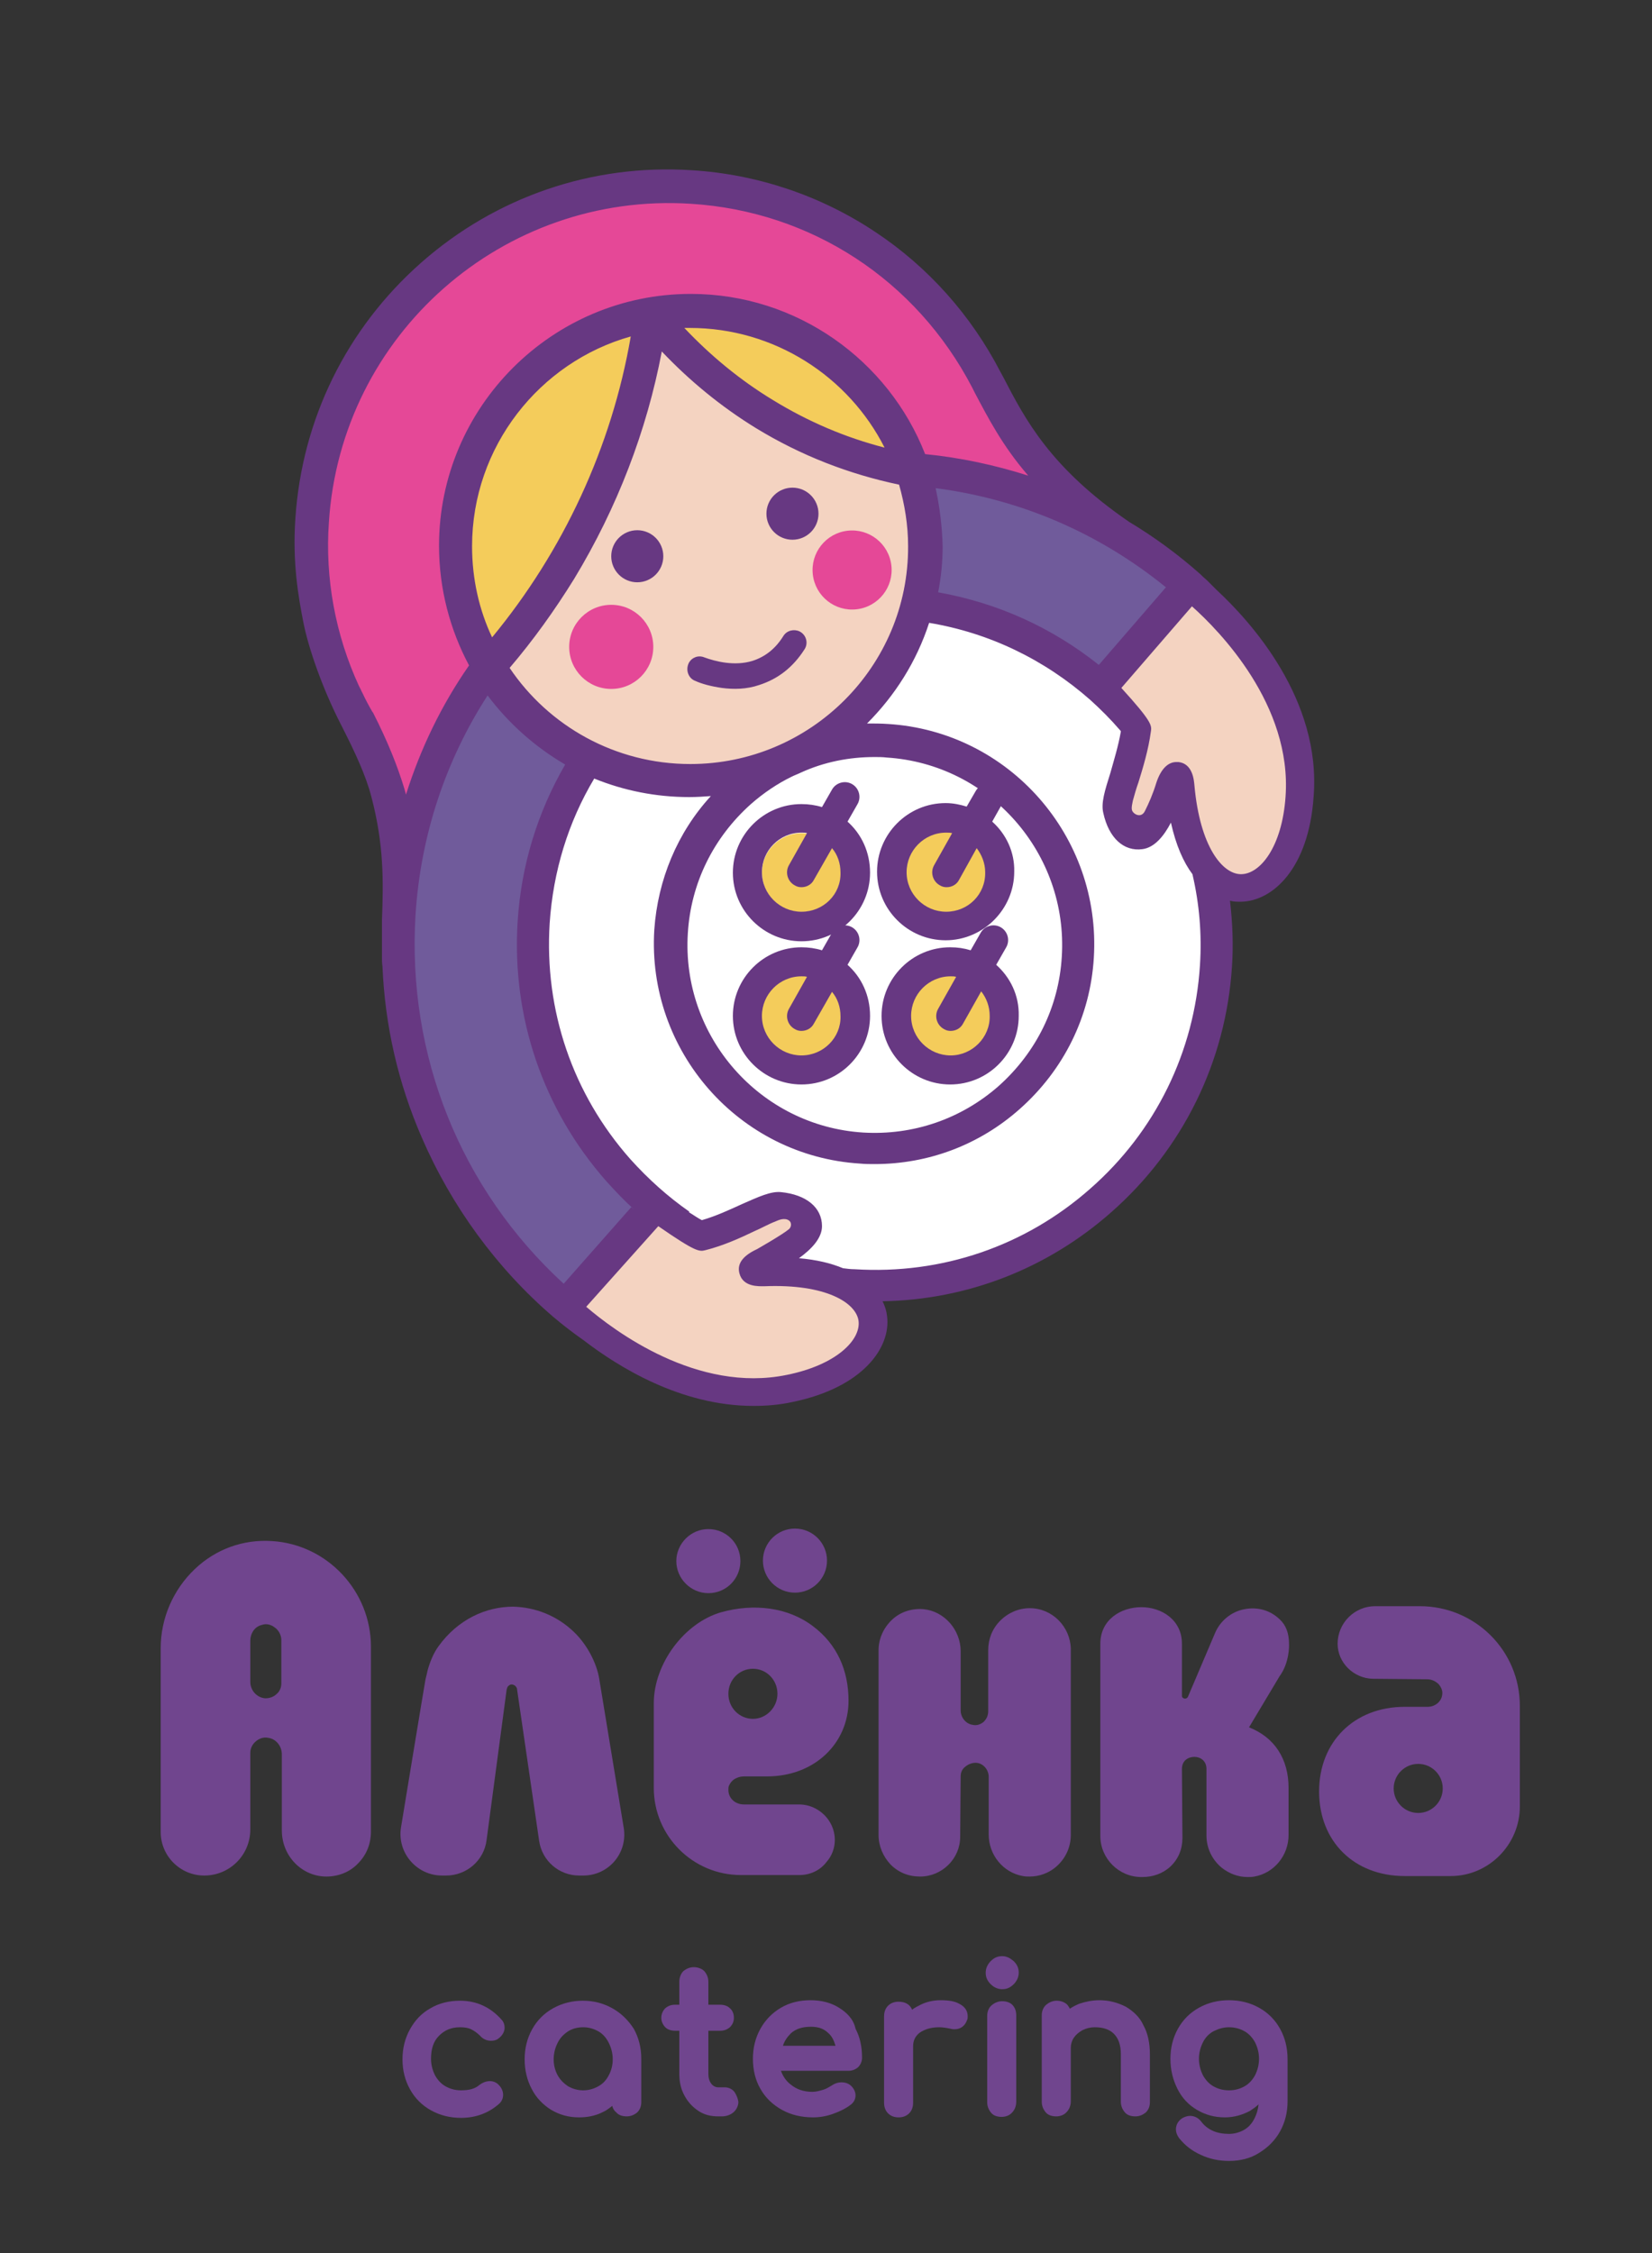 <?xml version="1.0" encoding="UTF-8"?> <!-- Generator: Adobe Illustrator 23.0.0, SVG Export Plug-In . SVG Version: 6.00 Build 0) --> <svg xmlns="http://www.w3.org/2000/svg" xmlns:xlink="http://www.w3.org/1999/xlink" id="Слой_1" x="0px" y="0px" viewBox="0 0 330 450" style="enable-background:new 0 0 330 450;" xml:space="preserve"><rect x="0" y="0" width="330" height="450" fill="#333333" stroke="none"/> <style type="text/css"> .st0{fill:#E54897;} .st1{fill:#9B4C96;} .st2{fill:#705B9B;} .st3{fill:#CF3B4A;stroke:#20201F;stroke-width:9.213;stroke-miterlimit:10;} .st4{fill:#F7E3D8;stroke:#158F3E;stroke-width:8.127;stroke-miterlimit:10;} .st5{fill:#FFFFFF;} .st6{fill:#F4D3C1;} .st7{fill:#F4CC5B;} .st8{fill:#673882;} .st9{fill:#EDB864;stroke:#673882;stroke-width:4.686;stroke-linecap:round;stroke-miterlimit:10;} .st10{fill:#70458E;} </style> <g> <g> <path class="st0" d="M223.8,107c-17-11.7-22.2-22.3-26.7-31c0-0.1-0.1-0.1-0.1-0.1c-11.1-21.5-32.9-36.8-58.8-38.4 C98.9,34.9,64.9,64.7,62.4,104c-0.8,12.2,1.6,23.9,6.3,34.3l0,0c0,0.1,0.1,0.1,0.1,0.2c0,0,0,0.1,0.1,0.1c0.2,0.4,0.4,0.8,0.6,1.2 c0.7,1.3,1.4,2.7,2.1,4c2.8,5.5,4.7,10.1,6,14.8c2.6,9.7,2.6,17.2,2.2,25.6c-0.3,6.2-0.1,12.2,1.1,19.8l13-36.2 c10.1,6.8,22.2,11.2,35.3,12c39.3,2.5,73.2-27.3,75.7-66.6c0.3-4,0.2-7.9-0.2-11.8C214.7,106.3,241.7,119.3,223.8,107z"></path> <path class="st1" d="M163.4,106.2c-0.5,0.3-1.1,0.5-1.4,0.9c0.8,0.9,1.5,1.9,2.1,2.8c0.1,0.1,0.1,0.1,0.1,0.2 C164,108.8,163.7,107.5,163.4,106.2z"></path> <g> <path class="st2" d="M106.7,184.3c0.7-11.5,4.3-22.1,9.9-31.2c-2.2-1.6-4.3-3.2-6-5.2c-4.4-5-7.9-10.9-12-16.2 C87.8,146,81,163.5,79.8,182.6c-2,30.7,10.9,59,32.4,77.8c4.1-3.3,8-6.6,11.6-10.7c2.5-2.9,5-5.7,7.5-8.5 C115.1,227.7,105.3,207,106.7,184.3z"></path> <path class="st2" d="M181.9,93.7c2.1,5.2,3.7,10.6,3.1,16.3c-0.3,3.1-1.1,6.2-1.6,9.4c-0.1,0.5-0.1,1-0.2,1.6 c14,1.7,26.7,7.6,36.7,16.4c1.4-3.1,3-6,6-8.5c3.3-2.7,9.7-5.4,10.2-10.2c0.1-0.9,0.4-1.6,0.8-2.3C222,103.6,203,95.3,181.9,93.7 z"></path> </g> <g> <defs> <path id="SVGID_1_" d="M177.2,151.3c-0.8-0.1-1.6-0.1-2.4-0.1c-9.1,0-17.8,3.3-24.7,9.3c-7.5,6.6-12,15.8-12.6,25.8 c-1.3,20.6,14.4,38.5,35,39.8c10,0.6,19.6-2.7,27.1-9.3c7.5-6.6,12-15.8,12.6-25.8C213.5,170.4,197.8,152.6,177.2,151.3z"></path> </defs> <use xlink:href="#SVGID_1_" style="overflow:visible;fill:#FFFFFF;"></use> <clipPath id="SVGID_2_"> <use xlink:href="#SVGID_1_" style="overflow:visible;"></use> </clipPath> </g> <path class="st3" d="M139.6,138.9"></path> <path class="st4" d="M237.7,117.1"></path> <path class="st4" d="M113.1,261.2"></path> <path class="st5" d="M179.2,120.6c-37.6-2.4-70.1,26.1-72.4,63.8c-1.9,30.4,16.3,57.3,43.2,67.9c6.4,2.5,13.3,4.1,20.6,4.6 c37.6,2.4,70.1-26.1,72.4-63.8c1.4-21.8-7.6-41.9-22.8-55.4C209.1,127.9,195,121.6,179.2,120.6z"></path> <ellipse transform="matrix(0.256 -0.967 0.967 0.256 -52.347 309.341)" class="st5" cx="174.8" cy="188.7" rx="40.7" ry="40.7"></ellipse> <path class="st6" d="M220.1,137.5l17.7-20.4c0,0,23.6,18.1,21.9,42.2c-1.7,23.2-21.3,26.1-23.9-2.1c-0.4-4.7-1.9,0-1.9,0 s-2.8,9.4-5.9,9.8c-3.1,0.4-4.2-3.5-4.6-5c-0.6-2.5,2.9-9.3,3.7-16.2C227.2,145,220.1,137.5,220.1,137.5z"></path> <path class="st6" d="M131.1,241.1l-18,20.1c0,0,21,21.1,44.7,16.2c22.7-4.7,23.1-24.5-5.2-23.4c-4.7,0.2-0.2-1.9-0.2-1.9 s8.9-4,8.9-7.1s-3.8-4.2-5.4-4.3c-2.5-0.2-9,4.5-15.8,6.2C139.4,247,131.1,241.1,131.1,241.1z"></path> <path class="st6" d="M137.9,65.5c-24,0-43.6,19.5-43.6,43.6s19.5,43.6,43.6,43.6c24,0,43.6-19.5,43.6-43.6S161.9,65.5,137.9,65.5z "></path> <path class="st7" d="M182.4,93.2c-1.1-4.5-3.4-9.7-6.4-13.2c-3.1-3.6-6.9-7.3-11.3-8.9c-2.3-0.8-4.7-1.5-7-2.5 c-2.1-0.9-4.1-2.1-6.3-2.7c-5.3-1.3-11.6-1.7-17.1-1.8c-1,0-2,0-3.1,0.1c13,15.6,31.2,26.2,51.3,29.8 C182.6,93.7,182.5,93.5,182.4,93.2z"></path> <path class="st7" d="M117.5,67.6c-2.6,1.2-4.5,3.2-6.6,5c-1.8,1.5-3.8,2.8-5.7,4.2c-2.3,1.7-4.6,3.4-6.4,5.7 c-1.4,1.8-2.6,3.5-4.3,5c-0.3,0.9-0.6,1.8-0.9,2.7c-2.3,8.3-4.5,18-2.1,26.5c1.2,4.2,2.8,8.4,5.1,12c0.7,1.1,1.4,2,2.1,3.1 c16.4-18.9,27.3-42.3,31-67.4C125.6,64.8,121.2,65.9,117.5,67.6z"></path> <path class="st8" d="M243,117.8c-0.3-0.3-1.2-1.2-1.9-1.9c-0.6-0.5-1-0.9-1.3-1.2c-4.5-4-9.3-7.5-14.3-10.5 c-15.7-10.8-20.7-20.4-25.1-28.9l-0.6-1.1c-5.8-11.2-14.4-20.9-25-27.9c-10.8-7.2-23.5-11.5-36.6-12.3c-19.9-1.3-39.1,5.3-54,18.4 c-15,13.2-23.9,31.4-25.2,51.2c-0.6,8.8,0.6,15.6,1.6,20.7c1,5.1,3.8,13.2,7.5,20.4c2.8,5.5,5,10.2,6.1,14.5 c2.5,9.5,2.4,16.8,2.1,24.6c0,0.3,0,0.5,0,0.8c0,0.4,0,0.7,0,1.1c0,0.6,0,1.3,0,1.9c0,0.3,0,0.5,0,0.8c0,0.8,0,1.6,0,2.3 c0,0.1,0,0.3,0,0.4c0,0.6,0,1.3,0.1,1.9c0.5,11.8,3.1,23.3,7.9,34.3c5.9,13.6,14.9,26,26.2,35.7c2,1.7,4.1,3.3,6.1,4.7 c6.9,5.3,19.4,13.1,33.9,13.1c2.6,0,5.2-0.2,7.9-0.8c14-2.9,19.6-10.9,18.8-17.1c-0.1-1-0.4-2-0.9-3c16.9-0.3,32.9-6.5,45.7-17.8 c14.3-12.6,22.9-30.1,24.1-49.1c0.3-4.4,0.1-8.8-0.4-13.1c0.7,0.2,1.4,0.2,2.1,0.2c0,0,0.1,0,0.1,0c6.3-0.1,13.5-6.6,14.5-20.9 C264,139.7,249.8,124.1,243,117.8z M186.9,97.5c17,2.2,32.7,9,46,19.8l-13.4,15.5c-9.4-7.5-20.3-12.4-32.1-14.5 c0.6-3,0.9-6.1,0.9-9.2C188.2,105.1,187.7,101.2,186.9,97.5z M74.5,142.3l-0.1-0.1c-0.7-1.2-1.4-2.5-2-3.8c-0.2-0.3-0.3-0.7-0.5-1 l-0.2-0.4c-4.7-10.2-6.8-21.5-6-32.7c2.4-37.5,34.8-66,72.3-63.6c24,1.5,45,15.2,56.2,36.7l0.5,1c2.6,4.9,5.5,10.6,10.7,16.6 c-6.6-2.1-13.5-3.6-20.6-4.3c-7.3-18.7-25.6-32-46.8-32c-27.7,0-50.3,22.6-50.3,50.3c0,8.6,2.2,16.8,6,23.9 c-5.5,7.9-9.7,16.6-12.6,25.8c-0.1-0.4-0.2-0.7-0.3-1.1C79.4,153,77.5,148.2,74.5,142.3z M137.9,152.6c-15,0-28.3-7.6-36.1-19.2 c4.7-5.5,9-11.5,12.9-17.8c8.6-14.2,14.5-29.6,17.5-45.4c5.5,5.8,11.8,11,18.8,15.3c9,5.5,18.6,9.2,28.6,11.3 c1.1,3.9,1.8,8,1.8,12.3C181.5,133.1,161.9,152.6,137.9,152.6z M174.7,151.2c0.8,0,1.6,0,2.4,0.1c20.6,1.3,36.3,19.2,35,39.8 c-0.6,10-5.1,19.1-12.6,25.8c-7.5,6.6-17.1,9.9-27.1,9.3c-20.6-1.3-36.3-19.2-35-39.8c0.6-10,5.1-19.1,12.6-25.8 c2.5-2.2,5.3-4.1,8.2-5.5c0.6-0.3,1.2-0.5,1.8-0.8C164.6,152.2,169.6,151.2,174.7,151.2z M98.3,127.3c-2.6-5.5-4-11.7-4-18.2 c0-19.9,13.5-36.8,31.7-41.9C122.2,89.3,112.5,110.1,98.3,127.3z M136.7,65.5c0.4,0,0.8,0,1.1,0c16.9,0,31.7,9.7,38.9,23.9 c-7.8-2-15.3-5.2-22.3-9.5C147.8,75.9,141.9,71,136.7,65.5z M112.6,256.4C92,237.5,81.3,210.8,83,182.8c1-15.9,6-30.9,14.4-43.9 c4.2,5.6,9.5,10.3,15.5,13.8c-5.5,9.5-8.8,20.1-9.5,31.4c-1.2,19.1,5.1,37.5,17.7,51.8c1.8,2,3.6,3.9,5.6,5.7l0,0l-0.6-0.5 L112.6,256.4z M157.2,274.6c-17.9,3.7-34.5-8.8-40.1-13.6l14.4-16.1c7.5,5.2,8.2,5.1,9.4,4.8c3.6-0.9,7.1-2.5,9.8-3.8 c1.4-0.6,3-1.5,4.1-1.9c0.3-0.1,1.5-0.8,2.5-0.4c1,0.4,0.8,1.5,0.3,1.9c-1.3,1.1-6.4,4-6.4,4c-2.8,1.3-4,2.9-3.5,4.8 c0.7,2.8,3.9,2.6,5,2.6c12.3-0.5,18.3,3.3,18.8,6.9C172,267.6,167.1,272.6,157.2,274.6z M239.7,192.8 c-1.1,17.3-8.9,33.2-21.9,44.6c-13,11.5-29.7,17.2-47.1,16.1c-0.8,0-1.5-0.1-2.3-0.2c-2.4-1-5.3-1.7-8.8-2c2.5-1.8,4.6-4,4.6-6.4 c0-3.7-3.1-6.3-8.2-6.8c-2-0.2-4.4,0.9-7.8,2.4c-2.4,1.1-5.2,2.4-8,3.2c-0.6-0.3-1.5-0.9-2.6-1.6c0,0,0,0,0.1-0.1 c-4.3-3-8.2-6.5-11.8-10.5c-11.5-13-17.2-29.7-16.1-47.1c0.7-10.4,3.7-20.2,8.9-28.9c5.9,2.4,12.3,3.7,19,3.7 c1.5,0,2.9-0.1,4.3-0.2c-6.7,7.3-10.6,16.7-11.3,26.7c-1.5,24.2,16.9,45.2,41.1,46.7c1,0.1,1.9,0.1,2.9,0.1c10.7,0,20.9-3.8,29-11 c8.8-7.8,14.1-18.5,14.8-30.2c1.5-24.2-16.9-45.2-41.1-46.7c-1.4-0.1-2.8-0.1-4.2-0.1c5.6-5.6,9.9-12.4,12.4-20.1 c12,2,23,7.3,32.2,15.4c2.1,1.9,4.1,3.9,5.9,6c0.1,0.1,0.2,0.2,0.2,0.3c-0.5,2.9-1.4,5.8-2.1,8.3c-1.1,3.5-1.9,6-1.4,8 c1.1,5,4.1,7.7,7.8,7.2c2.4-0.3,4.3-2.6,5.7-5.3c1,4.5,2.5,7.9,4.3,10.3C239.6,180.6,240.1,186.7,239.7,192.8z M256.8,159.1 c-0.7,10.1-5.1,15.5-8.9,15.5c0,0,0,0,0,0c-3.7,0-8.2-5.5-9.3-17.7c-0.1-1.2-0.4-4.4-3.2-4.7c-0.1,0-0.3,0-0.4,0 c-1.7,0-3.1,1.4-4,4.1l0,0c-0.7,2.3-1.5,4.1-2.3,5.7c-0.8,1.6-2.5,0.5-2.6-0.3c-0.1-0.6,0.1-1.2,0.2-1.8c0.3-1.1,0.7-2.5,1.1-3.6 c0.9-2.9,2-6.5,2.5-10.2c0.2-1.2,0.2-2-5.9-8.7l14.1-16.3C243.6,126,258.1,140.8,256.8,159.1z"></path> <circle class="st0" cx="122.1" cy="129.2" r="8.4"></circle> <ellipse transform="matrix(0.993 -0.116 0.116 0.993 -12.095 20.598)" class="st0" cx="170.3" cy="113.8" rx="7.9" ry="7.9"></ellipse> <circle class="st8" cx="127.3" cy="111.1" r="5.2"></circle> <circle class="st8" cx="158.3" cy="102.6" r="5.2"></circle> <path class="st8" d="M144.2,137.4c-2.1-0.3-4-0.8-5.3-1.4c-1.4-0.5-2-2.2-1.3-3.6l0,0c0.6-1.1,1.9-1.6,3.1-1.1 c2.2,0.8,6,1.8,9.6,0.7c2.5-0.8,4.6-2.4,6.2-5c0.7-1.1,2.1-1.4,3.2-0.9l0,0c1.4,0.7,1.8,2.4,1,3.6c-2.3,3.6-5.3,5.9-9,7.1 C149.1,137.7,146.5,137.7,144.2,137.4z"></path> <ellipse transform="matrix(0.971 -0.238 0.238 0.971 -36.031 49.988)" class="st7" cx="189" cy="174.2" rx="10.8" ry="10.8"></ellipse> <path class="st7" d="M160.1,166.4c-4.3,0-7.9,3.5-7.9,7.9c0,4.3,3.5,7.9,7.9,7.9c4.3,0,7.9-3.5,7.9-7.9 C168,169.9,164.5,166.4,160.1,166.4z"></path> <path class="st8" d="M169.3,164.1l2-3.5c0.8-1.4,0.3-3.2-1.1-4c-1.4-0.8-3.2-0.3-4,1.1l-2,3.5c-1.3-0.4-2.7-0.6-4.1-0.6 c-7.6,0-13.7,6.2-13.7,13.7c0,7.6,6.2,13.7,13.7,13.7c7.6,0,13.7-6.2,13.7-13.7C173.8,170.2,172.1,166.6,169.3,164.1z M160.1,182.1c-4.3,0-7.9-3.5-7.9-7.9c0-4.3,3.5-7.9,7.9-7.9c0.4,0,0.8,0,1.1,0.1l-3.6,6.4c-0.8,1.4-0.3,3.2,1.1,4 c0.5,0.3,0.9,0.4,1.4,0.4c1,0,2-0.5,2.5-1.5l3.6-6.3c1.1,1.3,1.7,3,1.7,4.9C168,178.6,164.5,182.1,160.1,182.1z"></path> <path class="st8" d="M198.2,164.1l1.8-3.2c0.8-1.4,0.3-3.2-1.1-4c-1.4-0.8-3.2-0.3-4,1.1l-1.8,3.1c-1.3-0.4-2.7-0.7-4.2-0.7 c-7.6,0-13.7,6.2-13.7,13.7c0,7.6,6.2,13.7,13.7,13.7s13.7-6.2,13.7-13.7C202.7,170.2,201,166.6,198.2,164.1z M189,182.1 c-4.3,0-7.9-3.5-7.9-7.9c0-4.3,3.5-7.9,7.9-7.9c0.4,0,0.8,0,1.2,0.1l-3.6,6.4c-0.8,1.4-0.3,3.2,1.1,4c0.5,0.3,0.9,0.4,1.4,0.4 c1,0,2-0.5,2.5-1.5l3.5-6.3c1,1.3,1.7,3,1.7,4.8C196.9,178.6,193.4,182.1,189,182.1z"></path> <ellipse transform="matrix(0.971 -0.238 0.238 0.971 -42.822 51.017)" class="st7" cx="189.9" cy="202.9" rx="10.8" ry="10.8"></ellipse> <ellipse transform="matrix(0.971 -0.238 0.238 0.971 -43.678 43.933)" class="st7" cx="160.1" cy="202.9" rx="10.8" ry="10.8"></ellipse> <path class="st9" d="M159.3,202.9"></path> <path class="st8" d="M169.3,192.7l2-3.5c0.8-1.4,0.3-3.2-1.1-4c-1.4-0.8-3.2-0.3-4,1.1l-2,3.5c-1.3-0.4-2.7-0.6-4.1-0.6 c-7.6,0-13.7,6.2-13.7,13.7c0,7.6,6.2,13.7,13.7,13.7c7.6,0,13.7-6.2,13.7-13.7C173.8,198.8,172.1,195.2,169.3,192.7z M160.1,210.8c-4.3,0-7.9-3.5-7.9-7.9c0-4.3,3.5-7.9,7.9-7.9c0.4,0,0.8,0,1.1,0.1l-3.6,6.4c-0.8,1.4-0.3,3.2,1.1,4 c0.5,0.3,0.9,0.4,1.4,0.4c1,0,2-0.5,2.5-1.5l3.6-6.3c1.1,1.3,1.7,3,1.7,4.9C168,207.2,164.5,210.8,160.1,210.8z"></path> <path class="st8" d="M199,192.7l2-3.5c0.8-1.4,0.3-3.2-1.1-4c-1.4-0.8-3.2-0.3-4,1.1l-2,3.5c-1.3-0.4-2.6-0.6-4.1-0.6 c-7.6,0-13.7,6.2-13.7,13.7c0,7.6,6.2,13.7,13.7,13.7c7.6,0,13.7-6.2,13.7-13.7C203.6,198.8,201.8,195.2,199,192.7z M189.9,210.8 c-4.3,0-7.9-3.5-7.9-7.9c0-4.3,3.5-7.9,7.9-7.9c0.4,0,0.7,0,1.1,0.1l-3.6,6.4c-0.8,1.4-0.3,3.2,1.1,4c0.5,0.3,0.9,0.4,1.4,0.4 c1,0,2-0.5,2.5-1.5l3.6-6.4c1.1,1.4,1.7,3.1,1.7,4.9C197.8,207.2,194.2,210.8,189.9,210.8z"></path> </g> <g> <g> <path class="st10" d="M91.9,404.9c0.8,0,1.6,0.1,2.2,0.4c0.6,0.3,1.2,0.7,1.8,1.3c0.6,0.7,1.4,1,2.2,1c0.5,0,1-0.1,1.4-0.4 c1-0.7,1.3-1.6,1.3-2.2c0-0.6-0.2-1.2-0.6-1.6c-2.2-2.5-5-3.8-8.3-3.8c-2.2,0-4.2,0.5-5.9,1.5c-1.8,1-3.1,2.4-4.1,4.2 c-1,1.8-1.5,3.8-1.5,6c0,2.2,0.5,4.2,1.5,6c1,1.8,2.4,3.2,4.2,4.2h0c1.8,1,3.8,1.5,6,1.5c3,0,5.6-1,7.7-2.9 c0.5-0.5,0.7-1.1,0.7-1.7c0-0.6-0.2-1.4-1.1-2.2c-1-0.8-2.4-0.7-3.6,0.2l0,0c-0.9,0.8-2.1,1.1-3.7,1.1c-1.2,0-2.2-0.3-3.1-0.8 c-0.9-0.5-1.6-1.3-2.1-2.2c-0.5-1-0.8-2.1-0.8-3.3c0-2,0.5-3.5,1.6-4.6C88.8,405.5,90.1,404.9,91.9,404.9z"></path> <path class="st10" d="M122.3,401.1L122.3,401.1c-1.8-1-3.7-1.5-5.9-1.5c-2.1,0-4.1,0.5-5.9,1.5c-1.8,1-3.2,2.4-4.2,4.2 c-1,1.8-1.5,3.8-1.5,6c0,2.2,0.5,4.2,1.4,5.9c0.9,1.8,2.3,3.2,3.9,4.2c1.7,1,3.5,1.5,5.6,1.5c1.6,0,3.2-0.3,4.6-1 c0.7-0.3,1.4-0.8,2-1.3c0.1,0.5,0.4,1,0.8,1.3c0.5,0.6,1.3,0.8,2.1,0.8c0.8,0,1.5-0.3,2.1-0.8c0.6-0.6,0.8-1.3,0.8-2.1v-8.6 c0-2.2-0.5-4.2-1.5-6C125.5,403.5,124.1,402.1,122.3,401.1z M116.5,404.9c1.1,0,2.1,0.3,3,0.8c0.9,0.5,1.6,1.3,2.1,2.3 c0.5,1,0.8,2.1,0.8,3.3c0,1.2-0.3,2.3-0.8,3.2c-0.5,1-1.2,1.7-2.1,2.2l0,0c-0.9,0.5-1.9,0.8-3,0.8s-2.1-0.3-3-0.8 c-0.9-0.6-1.6-1.3-2.1-2.2c-0.5-0.9-0.8-2-0.8-3.2c0-1.2,0.3-2.3,0.8-3.3c0.5-1,1.2-1.7,2.1-2.3 C114.3,405.2,115.3,404.9,116.5,404.9z"></path> <path class="st10" d="M146.7,417.8c-0.5-0.6-1.2-0.9-1.9-0.9h-1.3c-0.5,0-1-0.2-1.4-0.7c-0.4-0.5-0.6-1.2-0.6-2v-8.6h2.3 c0.8,0,1.4-0.2,2-0.7c0.5-0.5,0.8-1.1,0.8-1.9c0-0.8-0.3-1.5-0.8-1.9c-0.5-0.5-1.2-0.7-2-0.7h-2.3v-4.6c0-0.8-0.3-1.5-0.8-2.1 c-0.5-0.5-1.3-0.8-2.1-0.8c-0.8,0-1.5,0.3-2.1,0.8c-0.5,0.5-0.8,1.3-0.8,2.1v4.6h-0.8c-0.8,0-1.4,0.2-2,0.7 c-0.5,0.5-0.8,1.2-0.8,1.9c0,0.7,0.3,1.4,0.8,1.9c0.5,0.5,1.2,0.7,2,0.7h0.8v8.6c0,1.6,0.3,3,1,4.3c0.7,1.3,1.6,2.3,2.8,3.1 c1.2,0.8,2.5,1.1,4,1.1h0.7c0.9,0,1.7-0.3,2.3-0.8c0.6-0.5,1-1.3,1-2.1C147.4,419.1,147.1,418.4,146.7,417.8L146.7,417.8z"></path> <path class="st10" d="M167.6,401c-1.6-1-3.5-1.5-5.7-1.5c-2.2,0-4.2,0.5-5.9,1.5c-1.7,1-3.1,2.4-4.1,4.2c-1,1.8-1.5,3.8-1.5,6 c0,2.2,0.5,4.3,1.5,6c1,1.8,2.5,3.2,4.3,4.2c1.8,1,3.9,1.5,6.2,1.5c1.3,0,2.6-0.2,4-0.7c1.4-0.5,2.6-1.1,3.5-1.8 c0.7-0.5,1-1.2,1-1.9c0-0.5-0.2-1.3-1-2c-0.5-0.4-1.1-0.6-1.8-0.6c-0.7,0-1.3,0.2-1.9,0.6c-0.5,0.3-1.1,0.7-1.8,0.9 c-0.7,0.2-1.4,0.4-2.1,0.4c-1.8,0-3.2-0.5-4.4-1.5c-0.9-0.7-1.5-1.6-1.9-2.7h13.5c0.8,0,1.4-0.3,1.9-0.7l0,0 c0.5-0.5,0.8-1.2,0.8-1.9c0-2.2-0.4-4.1-1.3-5.8C170.5,403.3,169.2,402,167.6,401z M166.9,408.6h-10.5c0.3-1,0.9-1.8,1.6-2.5 c1-0.9,2.3-1.3,4-1.3c1.5,0,2.6,0.4,3.5,1.3C166.2,406.7,166.6,407.6,166.9,408.6z"></path> <path class="st10" d="M191.6,400.2c-0.9-0.5-2.1-0.7-3.7-0.7c-1.4,0-2.8,0.3-4,0.9c-0.6,0.3-1.2,0.6-1.7,1 c-0.4-1-1.3-1.6-2.7-1.6c-0.9,0-1.6,0.3-2.1,0.8c-0.5,0.5-0.8,1.2-0.8,2.1v17.3c0,0.9,0.3,1.6,0.8,2.1c0.5,0.5,1.2,0.8,2.1,0.8 c0.9,0,1.6-0.3,2.1-0.8c0.5-0.5,0.8-1.2,0.8-2.1v-11.3c0-1.1,0.4-2,1.3-2.7c1-0.7,2.3-1.1,3.9-1.1c0.6,0,1.4,0.1,2.3,0.3 c0.3,0.1,0.6,0.1,0.8,0.1c1.2,0,2.1-0.7,2.5-1.9c0.1-0.2,0.1-0.4,0.1-0.7C193.3,401.9,193,400.9,191.6,400.2z"></path> <path class="st10" d="M200.2,399.7c-0.8,0-1.5,0.3-2.1,0.8c-0.6,0.5-0.9,1.3-0.9,2.1v17.3c0,0.8,0.3,1.5,0.8,2.1 c0.5,0.6,1.3,0.8,2.1,0.8c0.8,0,1.6-0.3,2.1-0.9c0.5-0.5,0.8-1.3,0.8-2.1v-17.3c0-0.9-0.3-1.6-0.8-2.1 C201.8,400,201.1,399.7,200.2,399.7z"></path> <path class="st10" d="M200.2,390.7c-0.9,0-1.6,0.3-2.3,1c-0.6,0.6-1,1.4-1,2.3c0,0.9,0.3,1.6,1,2.3c0.6,0.6,1.4,1,2.3,1 c0.9,0,1.6-0.3,2.3-1c0.6-0.6,1-1.4,1-2.3c0-0.9-0.3-1.6-1-2.3C201.8,391.1,201.1,390.7,200.2,390.7z"></path> <path class="st10" d="M224.9,400.8c-1.6-0.8-3.3-1.3-5.3-1.3c-1.4,0-2.8,0.3-4,0.7c-0.7,0.3-1.3,0.6-1.9,1 c-0.1-0.3-0.3-0.5-0.5-0.8c-0.5-0.5-1.3-0.8-2.1-0.8c-0.8,0-1.5,0.3-2.1,0.8c-0.6,0.5-0.9,1.3-0.9,2.1v17.3 c0,0.8,0.3,1.5,0.8,2.1c0.5,0.6,1.3,0.8,2.1,0.8c0.8,0,1.6-0.3,2.1-0.9c0.5-0.5,0.8-1.3,0.8-2.1V409c0-0.7,0.2-1.4,0.6-2 c0.4-0.6,1-1.1,1.7-1.5c0.8-0.4,1.6-0.6,2.5-0.6c1.6,0,2.9,0.4,3.8,1.3c0.9,0.9,1.4,2.2,1.4,4.1v9.5c0,0.8,0.3,1.5,0.8,2.1 c0.5,0.6,1.3,0.8,2.1,0.8c0.8,0,1.5-0.3,2.1-0.8c0.6-0.6,0.8-1.3,0.8-2.1v-9.5c0-2.2-0.4-4.2-1.3-5.8 C227.7,402.9,226.4,401.7,224.9,400.8z"></path> <path class="st10" d="M255.7,405.2c-1-1.8-2.4-3.2-4.2-4.2h0c-1.8-1-3.8-1.5-6-1.5c-2.2,0-4.2,0.5-6,1.5c-1.8,1-3.2,2.4-4.2,4.2 c-1,1.8-1.5,3.8-1.5,6c0,2.2,0.5,4.2,1.4,6c0.9,1.8,2.2,3.2,3.9,4.2c1.7,1,3.5,1.5,5.6,1.5c1.8,0,3.5-0.5,5-1.3 c0.6-0.4,1.2-0.8,1.7-1.3c-0.1,1.1-0.4,2-0.8,2.8c-0.5,1-1.2,1.8-2.1,2.3c-0.9,0.5-1.9,0.8-3,0.8c-1.2,0-2.3-0.2-3.2-0.6 c-0.9-0.4-1.7-1-2.3-1.8c-0.6-0.8-1.4-1.2-2.3-1.2c-0.5,0-1.1,0.2-1.6,0.5c-1,0.7-1.2,1.6-1.2,2.2c0,0.6,0.2,1.1,0.6,1.7 c1.2,1.5,2.6,2.6,4.4,3.4c1.7,0.8,3.6,1.2,5.6,1.2c2.2,0,4.3-0.5,6-1.6c1.8-1.1,3.2-2.5,4.2-4.3c1-1.8,1.5-3.8,1.5-6v-8.4 C257.2,409,256.7,407,255.7,405.2z M245.5,404.9c1.2,0,2.2,0.3,3.1,0.8c0.9,0.5,1.6,1.3,2.1,2.2c0.5,1,0.8,2.1,0.8,3.3 c0,1.2-0.3,2.3-0.8,3.3c-0.5,0.9-1.2,1.7-2.1,2.2c-0.9,0.5-1.9,0.8-3.1,0.8s-2.2-0.3-3.1-0.8c-0.9-0.5-1.6-1.3-2.1-2.2 c-0.5-1-0.8-2.1-0.8-3.3c0-1.2,0.3-2.3,0.8-3.3c0.5-1,1.2-1.7,2.1-2.2C243.4,405.2,244.4,404.9,245.5,404.9z"></path> </g> <g> <path class="st10" d="M119.7,335.3c-0.5-3.1-2.4-6.8-5-9.3c-3.5-3.4-7.9-5-12.2-5.1c-5.4,0-11,2.5-14.9,7.9 c-1.1,1.5-1.8,3.4-2.2,4.9c-0.1,0.5-0.2,0.9-0.4,1.7c-0.2,1-4.9,29.6-4.9,29.6c-0.8,5,3.1,9.6,8.2,9.6h0.8c4.1,0,7.6-3,8.1-7.1 l4-30c0.1-0.4,0.2-0.7,0.4-0.8c0.4-0.4,0.9-0.3,1.3,0c0.2,0.2,0.4,0.4,0.4,0.8l4.4,30.2c0.6,4,4,6.9,8,6.9h0.8 c5.1,0,8.9-4.5,8.1-9.5L119.7,335.3z"></path> <path class="st10" d="M54.4,307.8c-5.8-0.4-11.3,1.6-15.5,5.6c-4.3,4.1-6.8,9.8-6.8,15.8v36.7c0,4.8,3.9,8.7,8.7,8.7 c5.1,0,9.2-4.1,9.2-9.2l0-15.3c0-0.9,0.4-1.7,1.1-2.3c0.7-0.6,1.6-0.9,2.5-0.7c1.5,0.2,2.7,1.6,2.7,3.3v15.2c0,5.1,4,9.2,8.9,9.2 c0,0,0,0,0,0c2.4,0,4.7-0.9,6.3-2.6c1.7-1.7,2.6-3.9,2.6-6.4v-36.9C74.1,317.8,65.4,308.5,54.4,307.8z M56.2,327.6v8.6 c0,0.8-0.3,1.6-0.9,2.1c-0.6,0.6-1.4,0.9-2.3,0.9c-1.6-0.1-3-1.5-3-3.3v-8.2c0-1.4,0.8-2.7,2.1-3.1c0.3-0.1,0.7-0.2,1-0.2 c0.6,0,1.2,0.2,1.7,0.6C55.6,325.5,56.2,326.5,56.2,327.6z"></path> <path class="st10" d="M205.7,321.2c-2.2,0-4.3,0.9-5.9,2.5s-2.4,3.7-2.4,5.9l0,12.2c0,0.8-0.3,1.5-0.9,2.1 c-0.6,0.5-1.4,0.8-2.2,0.6c-1.4-0.2-2.4-1.5-2.4-2.9v-11.8c0-4.3-3.3-8-7.4-8.4c-2.3-0.2-4.6,0.5-6.3,2.1 c-1.7,1.6-2.7,3.8-2.7,6.1l0,36.9c0,2.2,0.9,4.3,2.4,5.9c1.6,1.6,3.6,2.4,5.9,2.4c4.4,0,8-3.6,8-7.9l0.1-12.1c0-0.8,0.3-1.5,1-2 c0.6-0.5,1.5-0.8,2.3-0.7c1.3,0.2,2.3,1.4,2.3,2.8v11.5c0,4.1,2.9,7.6,6.8,8.3c0.5,0.1,0.9,0.1,1.4,0.1c1.9,0,3.8-0.7,5.2-1.9 c1.9-1.6,3-3.9,3-6.4v-37.2C213.8,324.9,210.2,321.2,205.7,321.2z"></path> <path class="st10" d="M257.5,328.5c0-2.3-0.6-3.9-1.9-5.1c-1.9-1.8-4.4-2.5-7-2c-2.7,0.5-4.9,2.4-5.9,4.8l-5.4,12.7 c-0.3,0.6-1.2,0.4-1.2-0.2v-10.4c0-4.8-4.1-7.3-8.1-7.3c-4.1,0-8.2,2.5-8.2,7.3v38.4c0,4.5,3.7,8.2,8.2,8.2h0.2 c2.1,0,4.1-0.7,5.6-2.1c1.6-1.5,2.4-3.5,2.4-5.7l-0.1-13.8c0-1.7,1.3-2.4,2.5-2.4c1.2,0,2.4,0.8,2.4,2.4v13.3 c0,2.5,1.1,4.8,3,6.4c1.5,1.2,3.3,1.9,5.2,1.9c0.5,0,0.9,0,1.4-0.1c3.9-0.7,6.8-4.2,6.8-8.3v-9.4c0-5.8-2.8-10.1-7.9-12.1 l6.1-10.2C257.6,332.1,257.5,328.6,257.5,328.5z"></path> <path class="st10" d="M141.5,318.2c3.6,0,6.4-2.9,6.4-6.4c0-3.6-2.9-6.4-6.4-6.4s-6.4,2.9-6.4,6.4 C135.1,315.3,138,318.2,141.5,318.2z"></path> <circle class="st10" cx="158.8" cy="311.7" r="6.4"></circle> <path class="st10" d="M283.6,320.8h-8.9c-2,0-3.9,0.8-5.3,2.2c-1.4,1.4-2.2,3.3-2.2,5.3c0,3.8,3.2,6.9,7,7l10.9,0.1 c0.9,0,1.7,0.4,2.3,1c0.5,0.6,0.8,1.3,0.7,2c-0.1,1.4-1.4,2.5-2.9,2.5h-4.6c-10.1,0-17.1,7-17.1,16.9c0,10,7,16.9,17.1,16.9h0.7 c3.1,0,5.9,0,8.5,0c7.6,0,13.8-6.3,13.8-13.9l0-20.1C303.6,329.7,294.7,320.8,283.6,320.8z M283.3,362.1c-2.7,0-4.9-2.2-4.9-4.9 c0-2.7,2.2-4.9,4.9-4.9s4.9,2.2,4.9,4.9C288.2,359.9,286,362.1,283.3,362.1z"></path> <path class="st10" d="M165.2,363.1c-1.4-1.7-3.4-2.7-5.6-2.7l-11,0c0,0,0,0,0,0c-1.7,0-3.1-1.2-3.1-2.9c0-0.2,0-0.6,0.1-0.8 c0.3-0.7,0.8-1.3,1.6-1.6c0.4-0.2,0.9-0.3,1.5-0.3h4.5c9.6,0,16.3-6.7,16.3-15.1c0-6.1-2.3-11.3-7.1-14.9 c-5-3.8-11.8-4.6-18.3-2.8c-7.4,2.1-13.5,10.3-13.5,18.2v16.9c0,9.6,7.8,17.4,17.4,17.4l11.7,0c2.1,0,4.1-0.9,5.4-2.6 C167.3,369.4,167.3,365.7,165.2,363.1L165.2,363.1z M150.4,333.3c2.7,0,4.9,2.2,4.9,5c0,2.7-2.2,5-4.9,5c-2.7,0-4.9-2.2-4.9-5 C145.5,335.5,147.7,333.3,150.4,333.3z"></path> </g> </g> </g> </svg> 